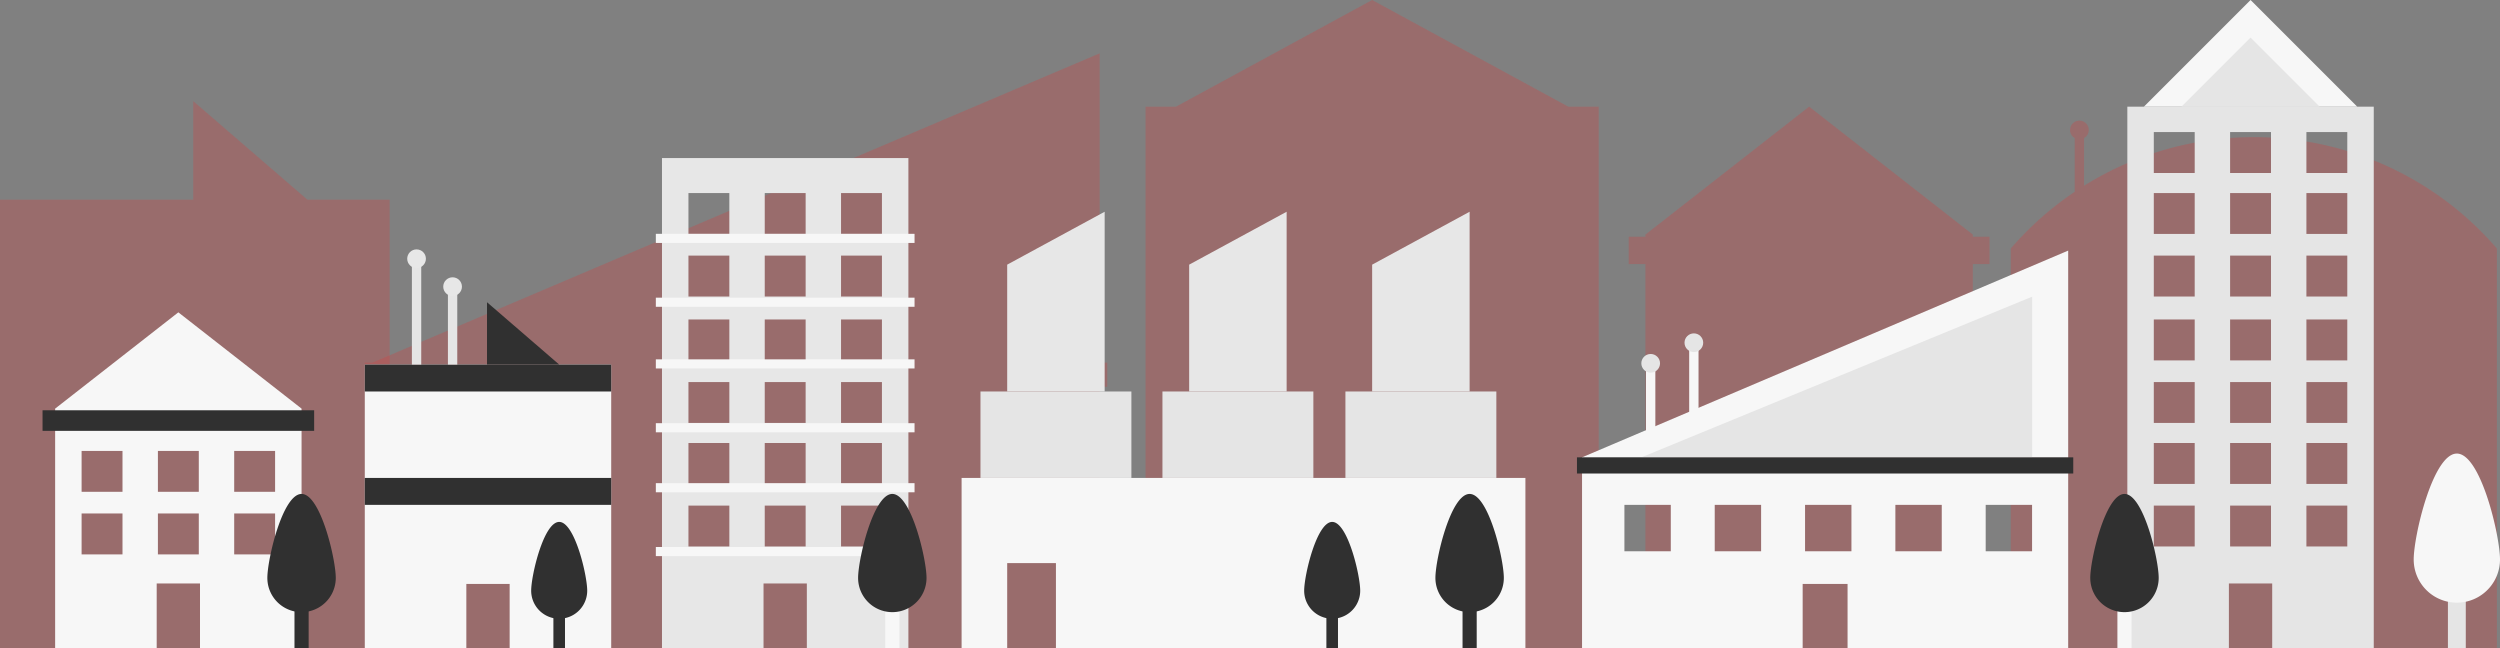 <svg xmlns="http://www.w3.org/2000/svg" width="618.358" height="160.389" viewBox="0 0 618.358 160.389"><rect x="0" y="0" width="618.358" height="160.389" fill="#808080" stroke="none"/><defs><style>.cls-1{fill:#d14242;opacity:0.31;}.cls-2{fill:#f7f7f7;}.cls-3{fill:#303030;}.cls-4{fill:#e5e5e5;}.cls-5{fill:#e7e7e7;}</style></defs><g id="Layer_2" data-name="Layer 2"><g id="OBJECTS"><polygon class="cls-1" points="387.9 26.378 339.391 0 290.883 26.378 283.346 26.378 283.346 160.348 395.437 160.348 395.437 26.378 387.9 26.378"></polygon><polygon class="cls-1" points="273.872 89.695 271.994 89.695 271.994 13.189 92.103 89.695 90.226 89.695 90.226 95.679 92.104 95.679 92.104 160.348 271.994 160.348 271.994 95.679 273.872 95.679 273.872 89.695"></polygon><polygon class="cls-1" points="76.031 49.393 47.799 25.016 47.799 49.393 0 49.393 0 59.925 0 93.732 0 104.262 0 160.348 96.371 160.348 96.371 104.262 96.371 93.732 96.371 59.925 96.371 49.393 76.031 49.393"></polygon><path class="cls-1" d="M617.592,160.348V61.469A79.369,79.369,0,0,0,515.483,45.935V34.151a2.312,2.312,0,1,0-2.312,0V47.432a79.995,79.995,0,0,0-15.822,14.037v98.878Z"></path><path class="cls-2" d="M44.113,77.253,13.637,101.071v59.276H38.758V144.311h10.711v16.037H74.59V101.071ZM30.3,137.124H20.184V127.008H30.3Zm0-15.477H20.184V111.53H30.3ZM49.171,137.124H39.056V127.008H49.171Zm0-15.477H39.056V111.53H49.171ZM68.043,137.124H57.927V127.008H68.043Zm0-15.477H57.927V111.53H68.043Z"></path><rect class="cls-3" x="10.523" y="101.478" width="67.182" height="5.09"></rect><polygon class="cls-1" points="487.962 160.348 487.962 65.323 492.099 65.323 492.099 58.561 487.962 58.561 487.962 58.02 447.475 26.378 406.987 58.02 406.987 58.561 402.85 58.561 402.85 65.323 406.987 65.323 406.987 160.348 487.962 160.348"></polygon><polygon class="cls-2" points="90.226 90.172 90.226 160.348 115.346 160.348 115.346 144.432 126.057 144.432 126.057 160.348 151.178 160.348 151.178 90.172 90.226 90.172"></polygon><rect class="cls-3" x="90.226" y="90.172" width="60.952" height="6.661"></rect><rect class="cls-3" x="90.226" y="118.215" width="60.952" height="6.66"></rect><polygon class="cls-3" points="120.457 74.754 120.457 74.754 120.457 90.172 138.313 90.172 120.457 74.754"></polygon><rect class="cls-4" x="110.789" y="70.899" width="2.312" height="19.273"></rect><circle class="cls-5" cx="111.945" cy="70.899" r="2.312"></circle><rect class="cls-4" x="101.877" y="63.995" width="2.312" height="26.177"></rect><circle class="cls-5" cx="103.033" cy="63.995" r="2.312"></circle><rect class="cls-2" x="407.128" y="89.864" width="2.312" height="19.272"></rect><circle class="cls-4" cx="408.284" cy="89.864" r="2.312"></circle><rect class="cls-2" x="417.808" y="84.77" width="2.312" height="19.273"></rect><circle class="cls-4" cx="418.964" cy="84.77" r="2.312"></circle><polygon class="cls-2" points="511.55 61.982 391.306 113.121 511.55 113.121 511.55 61.982"></polygon><polygon class="cls-4" points="502.636 73.378 405.972 113.121 502.636 113.121 502.636 73.378"></polygon><path class="cls-2" d="M391.307,113.121v47.227H445.876v-15.916h11.105v15.916H511.55V113.121Zm21.952,23.227H401.786V124.874h11.473Zm22.34,0H424.126V124.874h11.473Zm22.341,0H446.467V124.874H457.94Zm22.34,0H468.807V124.874h11.473Zm22.341,0H491.147V124.874H502.62Z"></path><rect class="cls-3" x="390.051" y="113.121" width="122.755" height="4"></rect><rect class="cls-4" x="242.512" y="96.832" width="37.33" height="21.381"></rect><polygon class="cls-5" points="273.231 96.832 249.122 96.832 249.122 65.459 273.231 52.37 273.231 96.832"></polygon><rect class="cls-4" x="287.522" y="96.832" width="37.33" height="21.381"></rect><polygon class="cls-2" points="377.299 160.346 377.299 118.213 237.845 118.213 237.845 160.346 249.122 160.346 249.122 139.279 261.177 139.279 261.177 160.346 377.299 160.346"></polygon><polygon class="cls-5" points="318.241 96.832 294.132 96.832 294.132 65.459 318.241 52.37 318.241 96.832"></polygon><rect class="cls-4" x="332.781" y="96.832" width="37.33" height="21.381"></rect><polygon class="cls-5" points="363.501 96.832 339.392 96.832 339.392 65.459 363.501 52.37 363.501 96.832"></polygon><rect class="cls-4" x="605.477" y="145.113" width="4.417" height="15.275"></rect><path class="cls-2" d="M618.358,138.391a10.673,10.673,0,1,1-21.347,0c0-5.895,4.778-26.206,10.674-26.206S618.358,132.496,618.358,138.391Z"></path><path class="cls-4" d="M526.182,26.378v133.97h25.12V144.311h10.711v16.037h25.121V26.378Zm16.663,108.791H532.729V125.053h10.116Zm0-15.478H532.729V109.575h10.116Zm18.871,15.478H551.601V125.053h10.115Zm0-15.478H551.601V109.575h10.115Zm18.871,15.478H570.472V125.053h10.115Zm0-15.478H570.472V109.575h10.115Zm-37.742-15.078H532.729V94.497h10.116Zm0-15.478H532.729V79.019h10.116Zm18.871,15.478H551.601V94.497h10.115Zm0-15.478H551.601V79.019h10.115Zm18.871,15.478H570.472V94.497h10.115Zm0-15.478H570.472V79.019h10.115Zm-37.742-15.792H532.729V63.227h10.116Zm0-15.478H532.729V47.75h10.116Zm18.871,15.478H551.601V63.227h10.115Zm0-15.478H551.601V47.75h10.115Zm18.871,15.478H570.472V63.227h10.115Zm0-15.478H570.472V47.75h10.115ZM542.845,42.788H532.729V32.671h10.116Zm18.871,0H551.601V32.671h10.115Zm18.871,0H570.472V32.671h10.115Z"></path><polygon class="cls-2" points="530.28 26.378 556.657 0 583.035 26.378 530.28 26.378"></polygon><polygon class="cls-4" points="539.569 26.378 556.657 9.29 573.745 26.378 539.569 26.378"></polygon><path class="cls-5" d="M163.735,39.089V160.348h25.12V144.311h10.711v16.037h25.121V39.089Zm16.663,96.08H170.282V125.053h10.116Zm0-15.478H170.282V109.575h10.116ZM199.27,135.169H189.154V125.053H199.27Zm0-15.478H189.154V109.575H199.27Zm18.871,15.478H208.025V125.053h10.115Zm0-15.478H208.025V109.575h10.115Zm-37.742-15.078H170.282V94.497h10.116Zm0-15.478H170.282V79.019h10.116Zm18.871,15.478H189.154V94.497H199.27Zm0-15.478H189.154V79.019H199.27Zm18.871,15.478H208.025V94.497h10.115Zm0-15.478H208.025V79.019h10.115Zm-37.742-15.792H170.282V63.227h10.116Zm0-15.478H170.282V47.75h10.116ZM199.27,73.343H189.154V63.227H199.27Zm0-15.478H189.154V47.75H199.27Zm18.871,15.478H208.025V63.227h10.115Zm0-15.478H208.025V47.75h10.115Z"></path><rect class="cls-2" x="162.217" y="57.836" width="63.989" height="2.256"></rect><rect class="cls-2" x="162.217" y="73.626" width="63.989" height="2.256"></rect><rect class="cls-2" x="162.217" y="88.883" width="63.989" height="2.256"></rect><rect class="cls-2" x="162.217" y="104.673" width="63.989" height="2.256"></rect><rect class="cls-2" x="162.217" y="119.506" width="63.989" height="2.256"></rect><rect class="cls-2" x="162.217" y="135.296" width="63.989" height="2.256"></rect><rect class="cls-2" x="523.726" y="148.278" width="3.502" height="12.11"></rect><path class="cls-3" d="M533.938,142.948a8.462,8.462,0,1,1-16.924,0c0-4.673,3.788-20.776,8.462-20.776S533.938,138.275,533.938,142.948Z"></path><rect class="cls-2" x="218.957" y="148.278" width="3.502" height="12.11"></rect><path class="cls-3" d="M229.17,142.948a8.462,8.462,0,1,1-16.924,0c0-4.673,3.788-20.776,8.462-20.776S229.17,138.275,229.17,142.948Z"></path><rect class="cls-3" x="361.75" y="148.278" width="3.502" height="12.11"></rect><path class="cls-3" d="M371.963,142.948a8.462,8.462,0,1,1-16.924,0c0-4.673,3.788-20.776,8.462-20.776S371.963,138.275,371.963,142.948Z"></path><rect class="cls-3" x="72.839" y="148.278" width="3.502" height="12.11"></rect><path class="cls-3" d="M83.052,142.948a8.462,8.462,0,1,1-16.924,0c0-4.673,3.788-20.776,8.462-20.776S83.052,138.275,83.052,142.948Z"></path><rect class="cls-3" x="328.074" y="150.471" width="2.868" height="9.918"></rect><path class="cls-3" d="M336.438,146.106a6.93,6.93,0,1,1-13.86,0c0-3.826,3.103-17.014,6.93-17.014S336.438,142.279,336.438,146.106Z"></path><rect class="cls-3" x="136.879" y="150.471" width="2.868" height="9.918"></rect><path class="cls-3" d="M145.244,146.106a6.93,6.93,0,1,1-13.86,0c0-3.826,3.103-17.014,6.93-17.014S145.244,142.279,145.244,146.106Z"></path></g></g></svg>